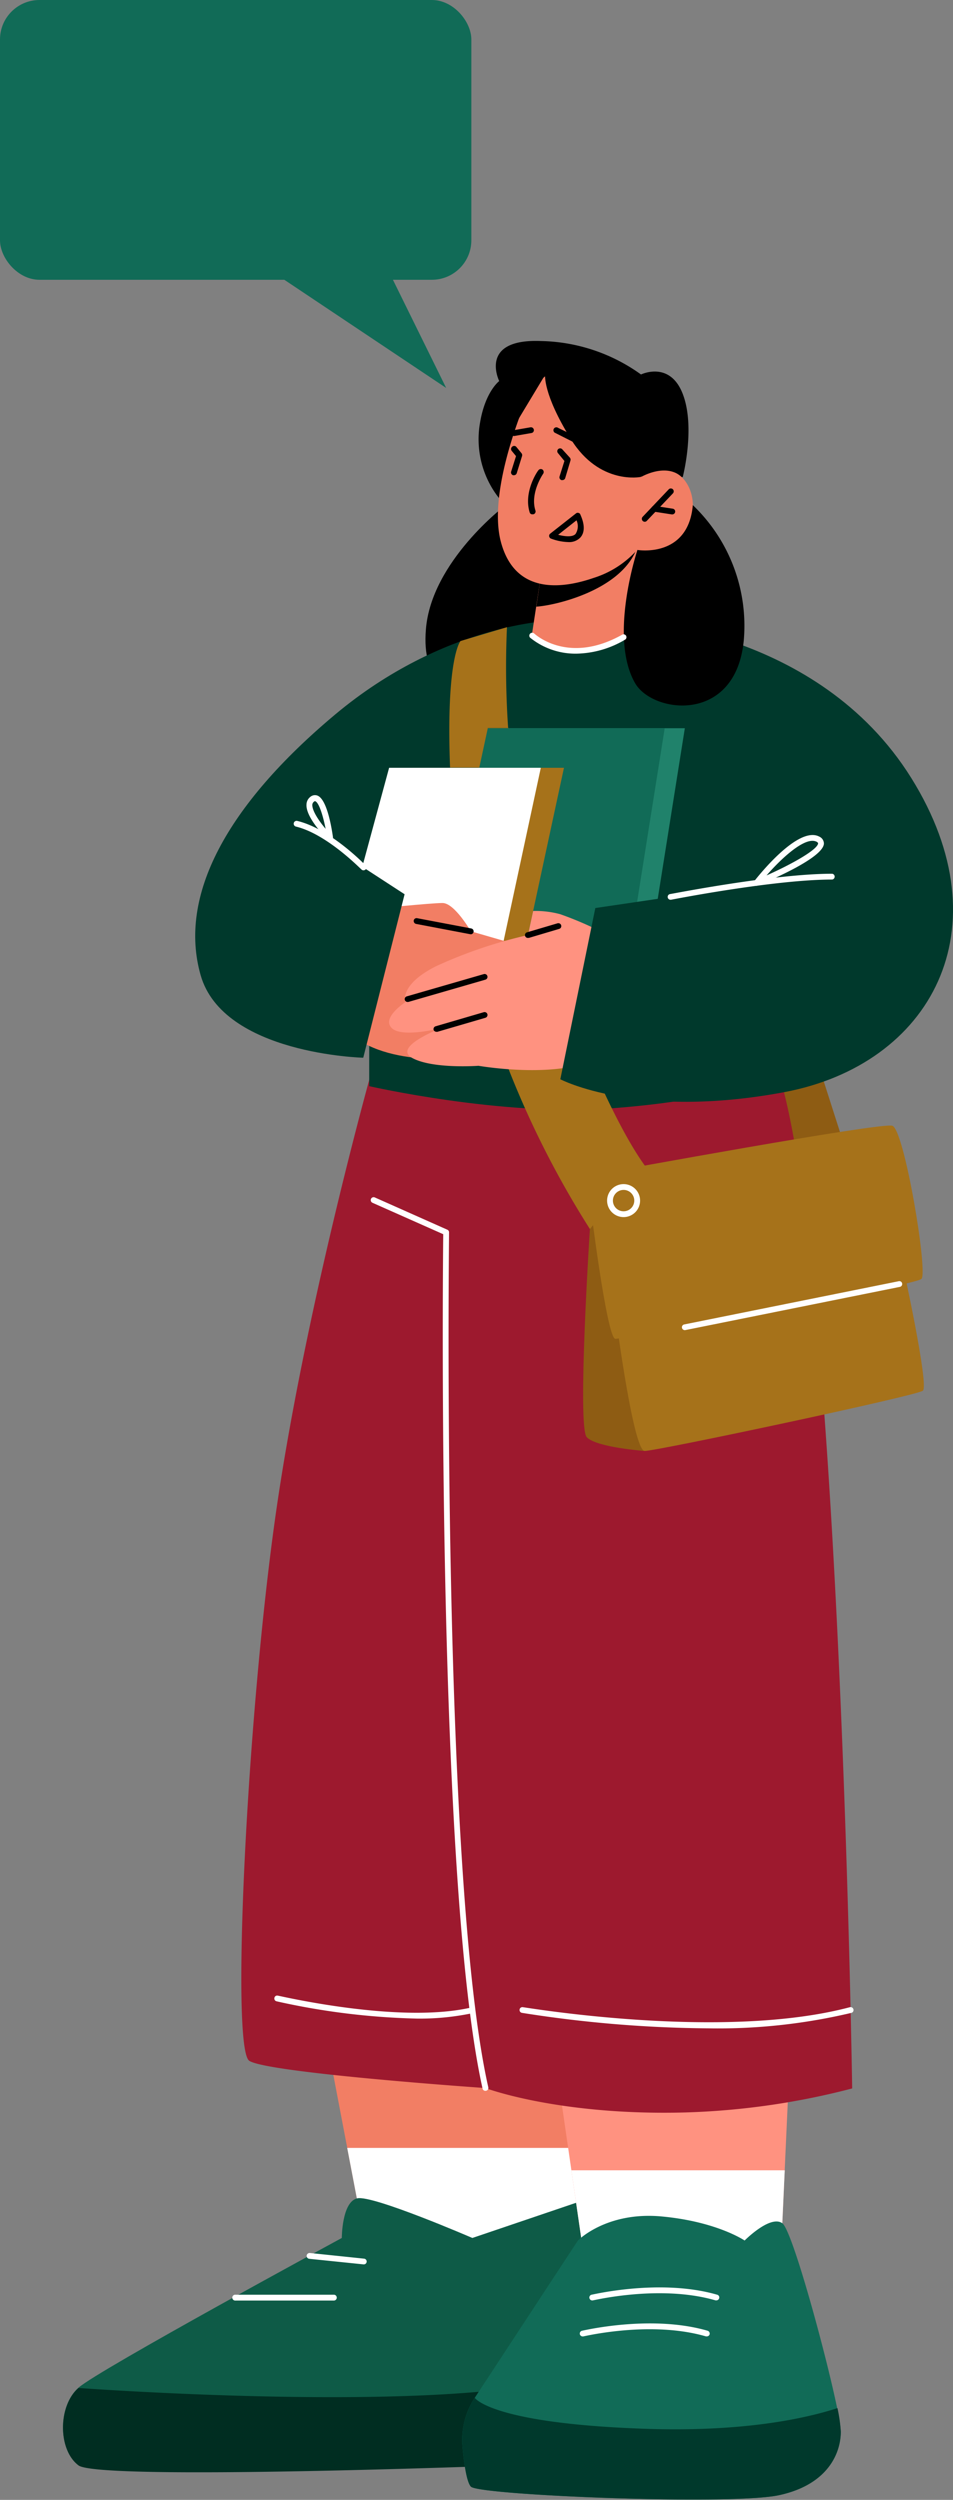 <svg xmlns="http://www.w3.org/2000/svg" viewBox="0 0 123.07 322.82"><rect x="0" y="0" width="123.07" height="322.82" fill="#808080" stroke="none"/><defs><style>.cls-1{fill:#8e5c13;}.cls-2{fill:#f27e64;}.cls-3{fill:#fff;}.cls-4{fill:#0e5b47;}.cls-5{fill:#002d21;}.cls-6{fill:#ff9280;}.cls-7{fill:#116b57;}.cls-8{fill:#9d192e;}.cls-9{fill:#00392c;}.cls-10{fill:#20826b;}.cls-11{fill:#a6721a;}</style></defs><g id="Layer_2" data-name="Layer 2"><g id="Layer_1-2" data-name="Layer 1"><path d="M65.3,65.23S55.68,72.48,55,81.29c-1.08,13.33,14.08,7.5,15.75-1S65.3,65.23,65.3,65.23Z"></path><polygon class="cls-1" points="104.8 134.71 109.85 150.48 102.29 151.37 99.28 138.15 104.8 134.71"></polygon><polygon class="cls-2" points="42.62 265.71 46.94 288.37 61.79 296.71 75.5 292.04 73.31 265.71 42.62 265.71"></polygon><polygon class="cls-3" points="44.84 277.37 76.89 277.37 82.29 292.04 46.94 288.37 44.84 277.37"></polygon><path class="cls-4" d="M79.25,292l-8.44,16.12-5.34,10.21s-52.66,2-55.33,0-2.67-7.66,0-10,34-19.33,34-19.33,0-4.67,2-5.12S61,289,61,289l15.15-5.14Z"></path><path class="cls-5" d="M70.81,308.16l-5.34,10.21s-52.66,2-55.33,0-2.67-7.66,0-10c0,0,36.14,2.67,56.24,0A20.74,20.74,0,0,1,70.81,308.16Z"></path><polygon class="cls-6" points="72.08 268.48 75.5 292.04 100.8 292.04 101.87 268.48 72.08 268.48"></polygon><polygon class="cls-3" points="75.5 292.04 73.79 280.26 101.34 280.26 100.8 292.04 75.5 292.04"></polygon><path class="cls-7" d="M108.58,314c0,2.89-1.77,6.89-8,8.22s-38.76,0-39.77-1.11c-.54-.58-.88-2.94-1.08-5.06a9.94,9.94,0,0,1,1.58-6.41l13.32-20.31s3.67-3.77,10.81-3.11,10.72,3.11,10.72,3.11,3.31-3.35,4.87-2.23c1.29.93,5.63,16.83,7.08,23.88A19.71,19.71,0,0,1,108.58,314Z"></path><path class="cls-8" d="M47.84,138.88s-8.61,30.91-12.29,57.06-5.75,68.6-3.36,70.18,30.5,3.52,30.5,3.52,9.47,3.59,25.83,3.15a96.1,96.1,0,0,0,21.53-3.1S108.33,153.5,99.38,135.56C92.37,121.52,47.84,138.88,47.84,138.88Z"></path><path class="cls-9" d="M47.68,133.56v6.7s17,3.89,30.9,2.89,19.14-3.44,19.14-3.44l5.92-34-17.8-25L71.29,79.48,35.8,105.21l8.67,23.5Z"></path><path d="M64.44,64.32A12.27,12.27,0,0,1,62,54.54c.68-4,2.47-5.33,2.47-5.33s-2.73-5.5,5.4-5.17a22.81,22.81,0,0,1,12.91,4.32s3.72-1.82,5.39,2.51,0,10.73,0,10.73Z"></path><polygon class="cls-10" points="58.96 124.71 65.54 94.04 88.44 94.04 83.28 126.52 58.96 124.71"></polygon><path class="cls-11" d="M83.27,158.71c-3.24,2-7.09,0-7.09,0a120.92,120.92,0,0,1-14.77-33.62c-.08-.3-.15-.6-.22-.9a84.07,84.07,0,0,1-2.14-12c0-.27-.06-.53-.09-.8-.45-4.85-.72-8.89-.84-12.25h3.73L63,94h2.67c.1,1.6.23,3.31.41,5.11.33,3.33.81,7,1.5,10.75a103.77,103.77,0,0,0,4.2,15.95q.3.87.63,1.74C80.81,149.82,85,152.48,85,152.48S86.82,156.48,83.27,158.71Z"></path><polygon class="cls-7" points="85.84 94.04 80.68 126.52 71.73 125.85 61.41 125.09 56.36 124.71 56.69 123.19 59.05 112.2 61.85 99.15 62.95 94.04 85.84 94.04"></polygon><polygon class="cls-11" points="47.46 120.48 53.24 99.15 72.83 99.15 67.29 124.88 47.46 120.48"></polygon><polygon class="cls-3" points="69.84 99.15 67.53 109.9 64.31 124.88 61.19 124.19 56.69 123.19 44.47 120.48 50.25 99.15 69.84 99.15"></polygon><path class="cls-2" d="M48.25,117.37s7.35-.76,8.9-.76,3.65,3.65,3.65,3.65l4.66,1.35-5.32,15S49.05,138,44.47,132.71C42.75,130.71,48.25,117.37,48.25,117.37Z"></path><path class="cls-9" d="M71.29,80.15s-13.93.33-28,12.11S23,115.71,25.91,125.93s21,10.66,21,10.66l5.34-21.11-14-9.11Z"></path><path class="cls-6" d="M78.8,120.93a44.12,44.12,0,0,0-6.44-2.87,12.2,12.2,0,0,0-3.51-.42l-.67,3.11a60.33,60.33,0,0,0-11.82,4c-4.89,2.44-4,4.66-4,4.66s-3.11,2-1.78,3.34,6.44,0,6.44,0-6.44,2.44-3.77,3.88,8.54,1,8.54,1,12.79,2.23,17-2.22S78.8,120.93,78.8,120.93Z"></path><path class="cls-2" d="M82.29,71,82,80.94s-1.86,2.81-7.68,3.14c-4.33.24-5.65-2-5.65-2L70,73.4l10.54-2Z"></path><path class="cls-9" d="M81.47,80.15s24.11.89,36.22,20.33,2.56,37-16.44,40.56-28.89-1.67-28.89-1.67l4.52-22.11,9.75-1.44,9.53-11.61Z"></path><path class="cls-11" d="M65.62,94H63l-1.1,5.11H58.12c-.54-14.22,1.35-16.33,1.35-16.33l6-1.79A115.5,115.5,0,0,0,65.62,94Z"></path><path d="M82.29,70.41a3.16,3.16,0,0,1-.31,1c-2.35,4.9-10.22,6.77-12.72,6.93L70,73.4Z"></path><path class="cls-2" d="M68.33,50.73S62.81,63,64.69,70s8.22,5.93,12,4.62A12.57,12.57,0,0,0,82.29,71a5.34,5.34,0,0,0,5.92-2c2.4-3.27,1-7.06-1-7.95s-4.43.55-4.43.55L84.67,58S76.92,39.68,68.33,50.73Z"></path><path d="M82.75,61.59s-5.32,1.08-9-4.84-3.35-8.35-3.35-8.35l-3.68,6.11s-.83-4.23.87-6.93S71,45.43,71,45.43l11.72,2.93,3.09,9.4Z"></path><path d="M68.75,66.42a.35.35,0,0,1-.35-.26c-.81-2.64,1-5.31,1.13-5.43a.38.38,0,0,1,.53-.09.4.4,0,0,1,.09.53s-1.74,2.49-1,4.77a.38.38,0,0,1-.25.47Z"></path><path d="M83.26,67.38a.38.38,0,0,1-.27-.64l3.37-3.55a.37.37,0,0,1,.54.52l-3.37,3.55A.36.36,0,0,1,83.26,67.38Z"></path><path d="M86.82,66.43h-.06l-2.32-.36a.37.37,0,0,1,.11-.74l2.33.36a.37.37,0,0,1,.31.42A.38.38,0,0,1,86.82,66.43Z"></path><path d="M73.35,70a6.84,6.84,0,0,1-2.2-.45.38.38,0,0,1-.23-.29.36.36,0,0,1,.14-.35l3.32-2.61a.34.34,0,0,1,.31-.07.35.35,0,0,1,.25.19c0,.08,1,1.9,0,3A2,2,0,0,1,73.35,70Zm-1.27-.94c.76.2,1.84.35,2.25-.11a1.84,1.84,0,0,0,.12-1.76Z"></path><path d="M66.37,56.3A.38.38,0,0,1,66,56a.38.38,0,0,1,.31-.44l2.19-.38a.38.38,0,0,1,.44.31.37.37,0,0,1-.31.43l-2.19.38Z"></path><path d="M75.5,57.74a.33.33,0,0,1-.17,0l-3.6-1.82a.38.38,0,1,1,.34-.67L75.67,57a.37.37,0,0,1,.16.5A.36.36,0,0,1,75.5,57.74Z"></path><path d="M89.47,65.23a21.56,21.56,0,0,1,6.58,17.48C95,93.54,84.23,92.15,82,88.19c-3.42-6,.32-17.17.32-17.17S88.88,72.12,89.47,65.23Z"></path><path d="M66.37,61.37h-.11a.38.38,0,0,1-.25-.47l.63-2-.56-.68a.38.38,0,0,1,.06-.53.37.37,0,0,1,.52,0l.69.84a.4.4,0,0,1,.07.35l-.69,2.23A.38.38,0,0,1,66.37,61.37Z"></path><path d="M72.62,62h-.11a.38.38,0,0,1-.25-.47l.63-2-.82-1a.38.38,0,0,1,0-.52.37.37,0,0,1,.53,0l1,1.1a.39.39,0,0,1,.07.36L73,61.71A.38.38,0,0,1,72.62,62Z"></path><path d="M60.8,120.64h-.07l-7-1.33a.39.39,0,0,1-.3-.44.37.37,0,0,1,.44-.3l7,1.33a.38.38,0,0,1-.07.75Z"></path><path d="M68.18,121.12a.37.37,0,0,1-.1-.73L72,119.23a.38.38,0,0,1,.47.26.37.37,0,0,1-.25.46l-3.9,1.16Z"></path><path d="M52.65,129.39a.37.37,0,0,1-.1-.73l9.93-2.87a.37.37,0,0,1,.46.26.37.37,0,0,1-.26.46l-9.92,2.87Z"></path><path d="M56.36,133.24A.38.38,0,0,1,56,133a.38.38,0,0,1,.25-.47l6.22-1.82a.38.38,0,0,1,.47.25.38.38,0,0,1-.25.47l-6.23,1.82Z"></path><path class="cls-3" d="M74.45,84.41a9.32,9.32,0,0,1-6-2.07.38.38,0,0,1,.52-.55c.18.17,4.45,4.06,11.38.17a.37.37,0,1,1,.36.65A12.7,12.7,0,0,1,74.45,84.41Z"></path><path class="cls-3" d="M86.63,116.19a.37.37,0,0,1-.07-.74c.13,0,13.29-2.62,20.91-2.62a.38.38,0,0,1,0,.75c-7.54,0-20.64,2.58-20.77,2.6Z"></path><path class="cls-3" d="M97.72,114.38a.36.36,0,0,1-.3-.15.38.38,0,0,1,0-.46c.57-.73,5.69-7.17,8.39-5.73a1,1,0,0,1,.59.9c-.09,1.79-6.56,4.59-8.54,5.41Zm7.2-5.8c-1.52,0-4.07,2.33-5.93,4.47,3.39-1.51,6.62-3.36,6.66-4.15,0,0,0-.09-.19-.2A1.19,1.19,0,0,0,104.92,108.58Z"></path><path class="cls-3" d="M46.94,112.39a.36.36,0,0,1-.27-.12c-.05,0-4.44-4.57-8.46-5.53a.38.38,0,0,1-.27-.46.37.37,0,0,1,.45-.27c4.22,1,8.63,5.55,8.82,5.74a.38.38,0,0,1,0,.53A.4.4,0,0,1,46.94,112.39Z"></path><path class="cls-3" d="M42.62,108.58a.36.36,0,0,1-.26-.11c-.3-.29-2.87-2.89-2.78-4.56a1.28,1.28,0,0,1,.49-1,.92.92,0,0,1,.93-.17c1.25.5,1.84,4.25,2,5.38a.38.38,0,0,1-.2.39A.35.35,0,0,1,42.62,108.58Zm-1.94-5.12a.22.22,0,0,0-.14.07.54.54,0,0,0-.21.42c0,.81.91,2.13,1.72,3.08-.34-1.74-.86-3.37-1.33-3.56Z"></path><path class="cls-3" d="M62.69,270a.37.37,0,0,1-.37-.29c-5.88-26.28-5.14-105.28-5.08-110.33l-9.14-4.06a.38.38,0,0,1-.19-.5.37.37,0,0,1,.49-.19l9.37,4.17a.36.36,0,0,1,.22.34c0,.84-1,83.47,5.07,110.41a.37.37,0,0,1-.29.44Z"></path><path class="cls-3" d="M91.47,261.93a160.43,160.43,0,0,1-24.06-2,.37.37,0,0,1-.31-.43.36.36,0,0,1,.43-.3c.26,0,25.77,4.37,42.22,0a.38.38,0,0,1,.46.27.37.37,0,0,1-.26.46A74.58,74.58,0,0,1,91.47,261.93Z"></path><path class="cls-1" d="M76.18,158.71s-1.66,25.55-.41,26.88,7.49,1.78,7.49,1.78l3.56-13.11L79.25,155Z"></path><path class="cls-3" d="M53.82,260.67a92.05,92.05,0,0,1-18.1-2.23.37.37,0,0,1-.28-.46.36.36,0,0,1,.45-.27c.15,0,15.69,3.7,25,1.52a.37.37,0,0,1,.45.28.38.38,0,0,1-.28.45A32.85,32.85,0,0,1,53.82,260.67Z"></path><path class="cls-11" d="M76.17,155s2.19,17.89,3.3,17.89S118.14,166,119,165.15s-2.22-19.33-3.77-19.78-36.67,6-36.67,6Z"></path><path class="cls-11" d="M116.58,163.37s3.42,15.56,2.6,16.22-34.35,7.78-35.92,7.78-4-19.33-4-19.33Z"></path><path class="cls-3" d="M88.44,171.77a.38.38,0,0,1-.37-.3.37.37,0,0,1,.3-.44l27.69-5.58a.36.36,0,0,1,.44.29.37.37,0,0,1-.29.44l-27.7,5.58Z"></path><path class="cls-3" d="M80.53,157.17A2.13,2.13,0,1,1,82.66,155,2.13,2.13,0,0,1,80.53,157.17Zm0-3.51A1.38,1.38,0,1,0,81.91,155,1.38,1.38,0,0,0,80.53,153.66Z"></path><path class="cls-9" d="M108.58,314c0,2.89-1.77,6.89-8,8.22s-38.76,0-39.77-1.11c-.54-.58-.88-2.94-1.08-5.06a9.94,9.94,0,0,1,1.58-6.41s2.08,3.32,22,4c12.75.44,20.75-1.34,24.84-2.67A19.71,19.71,0,0,1,108.58,314Z"></path><path class="cls-3" d="M91.28,301.71l-.11,0c-7.15-2.08-15.75,0-15.84,0a.39.39,0,0,1-.45-.28.38.38,0,0,1,.28-.45c.09,0,8.88-2.13,16.22,0a.39.39,0,0,1,.26.47A.38.38,0,0,1,91.28,301.71Z"></path><path class="cls-3" d="M92.51,297.06h-.1c-7.15-2.08-15.75,0-15.84,0a.38.38,0,0,1-.45-.28.37.37,0,0,1,.27-.45c.09,0,8.88-2.13,16.23,0a.36.36,0,0,1,.25.46A.38.38,0,0,1,92.51,297.06Z"></path><path class="cls-3" d="M43.17,297.08H30.44a.38.38,0,1,1,0-.75H43.17a.38.38,0,0,1,0,.75Z"></path><path class="cls-3" d="M46.94,292.41l-7-.72a.38.38,0,0,1-.34-.41.39.39,0,0,1,.41-.34l7,.73a.37.37,0,0,1,.34.41A.37.37,0,0,1,46.94,292.41Z"></path><rect class="cls-7" width="60.87" height="36.13" rx="5.1"></rect><polygon class="cls-7" points="30.45 31.94 57.62 50.1 48.68 31.94 30.45 31.94"></polygon></g></g></svg>
